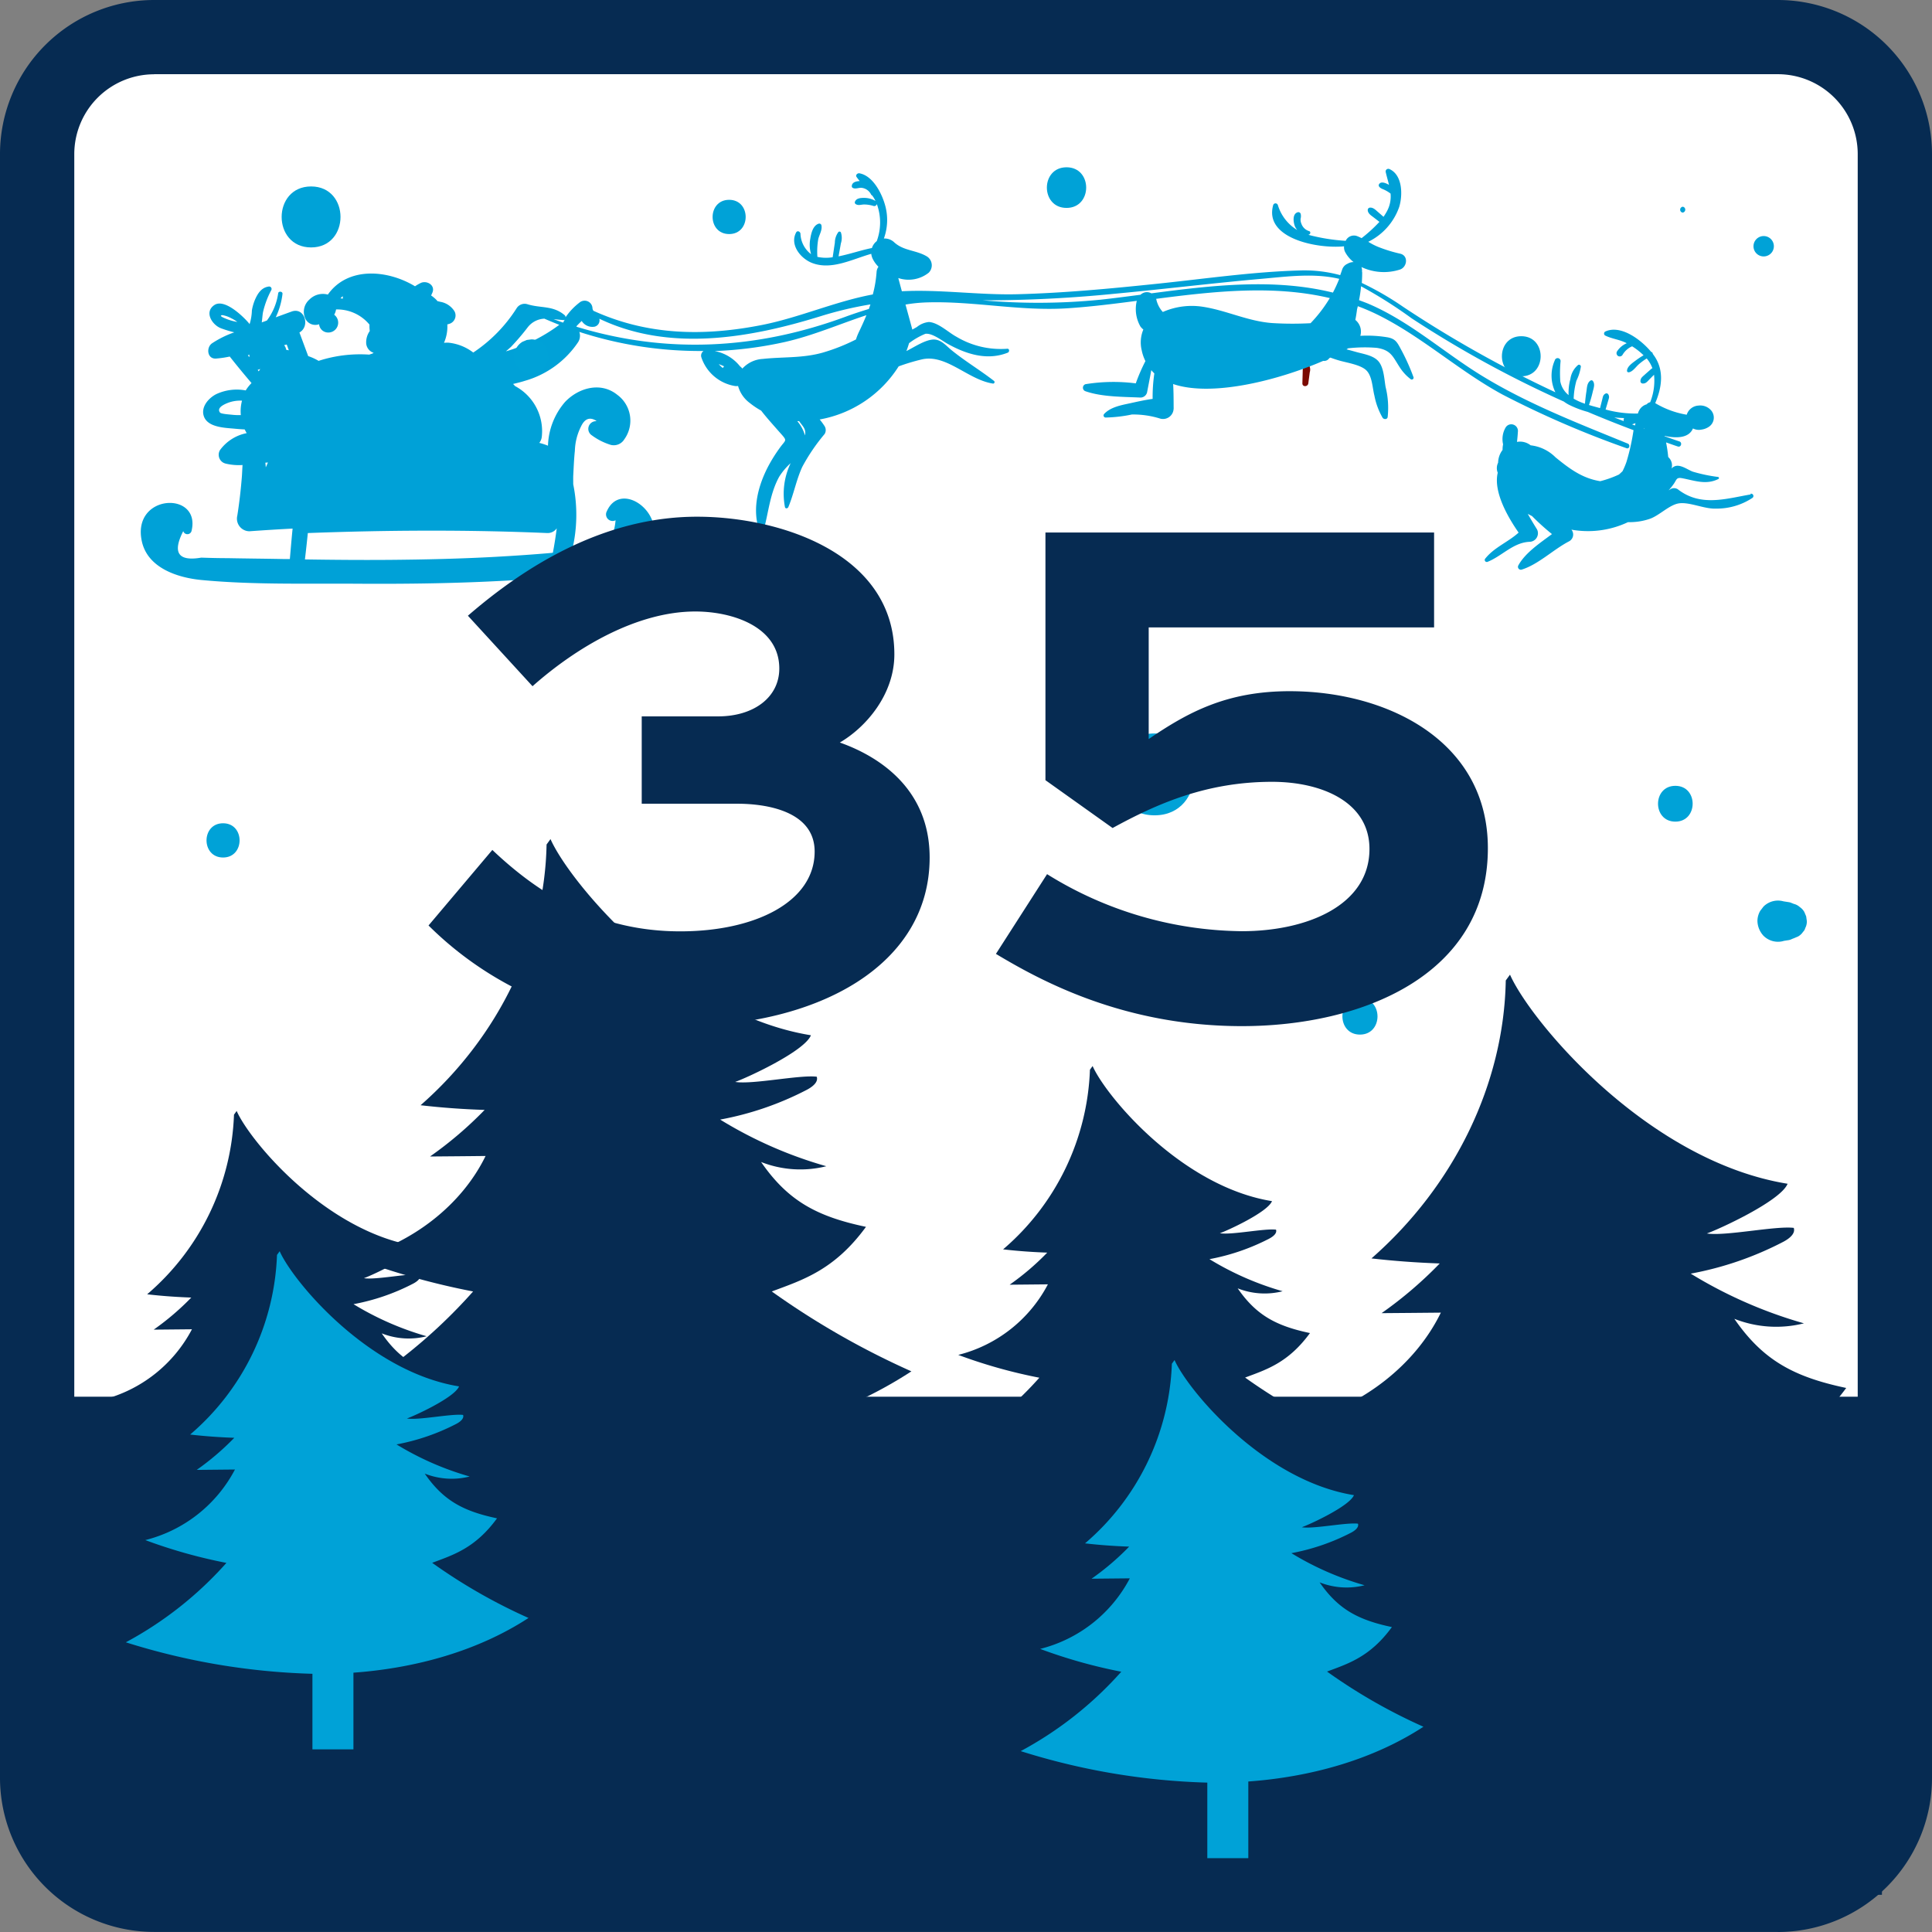 <svg xmlns="http://www.w3.org/2000/svg" xmlns:xlink="http://www.w3.org/1999/xlink" width="260.09" height="260.09" viewBox="0 0 260.09 260.09">
  <rect x="0" y="0" width="260.09" height="260.09" fill="#808080" stroke="none"/>
  <defs>
    <clipPath id="clip-path">
      <rect id="Rectangle_1314" data-name="Rectangle 1314" width="247.12" height="232.56" transform="translate(7.95 22.42)" fill="none"/>
    </clipPath>
  </defs>
  <g id="_35" data-name="35" transform="translate(0.02 0.1)">
    <g id="Group_436">
      <g id="Group_1288" data-name="Group 1288">
        <g id="Group_435">
          <g id="Path_909">
            <path id="Path_4283" data-name="Path 4283" d="M239.32,254.98H20.72A15.744,15.744,0,0,1,4.98,239.24V20.63A15.744,15.744,0,0,1,20.72,4.89H239.33a15.744,15.744,0,0,1,15.74,15.74h0V239.24a15.744,15.744,0,0,1-15.74,15.74h0" fill="#fff"/>
            <path id="Path_4284" data-name="Path 4284" d="M239.32,259.98H20.72A20.758,20.758,0,0,1-.02,239.24V20.63A20.756,20.756,0,0,1,20.72-.1H239.33a20.758,20.758,0,0,1,20.74,20.74V239.25a20.758,20.758,0,0,1-20.74,20.74ZM20.72,9.9A10.755,10.755,0,0,0,9.98,20.64V239.25a10.755,10.755,0,0,0,10.74,10.74H239.33a10.755,10.755,0,0,0,10.74-10.74V20.63A10.755,10.755,0,0,0,239.33,9.89H20.72Z" fill="#062b52"/>
          </g>
          <g id="Group_554">
            <g id="Group_1285" data-name="Group 1285" clip-path="url(#clip-path)">
              <g id="Group_553">
                <g id="Path_1266">
                  <path id="Path_4285" data-name="Path 4285" d="M175.31,51.5c-.01.53.74.49.8,0s.13-.98.19-1.47a1.243,1.243,0,0,0-.18-1.11.326.326,0,0,0-.45,0c-.33.26-.31.72-.32,1.11-.01.49-.03.98-.04,1.47" fill="#7b0a00"/>
                </g>
                <g id="Path_1267">
                  <path id="Path_4286" data-name="Path 4286" d="M235.66,66.46c-3.4.59-6.75,1.69-9.82-.7a.931.931,0,0,0-.99,0l-.24.15a8.119,8.119,0,0,0,.69-.86c.41-.58.34-.92,1.14-.77,1.66.31,3.22.94,4.88.1a.146.146,0,0,0,.05-.2.178.178,0,0,0-.08-.07,21.02,21.02,0,0,1-3.44-.72c-.66-.25-1.58-.96-2.32-.75a1.138,1.138,0,0,0-.51.32v-.04a1.488,1.488,0,0,0-.46-1.49,18.707,18.707,0,0,0-.29-1.97c.53.18,1.06.38,1.59.55.44.14.63-.55.19-.69-.67-.22-1.32-.46-1.98-.69v-.05c1.56.34,3.26.33,3.82-1a1.751,1.751,0,0,0,1.17.15,2.329,2.329,0,0,0,.92-.34,1.484,1.484,0,0,0,.5-2.04,1.077,1.077,0,0,0-.18-.24,1.938,1.938,0,0,0-1.67-.61,1.759,1.759,0,0,0-1.58,1.23,12.117,12.117,0,0,1-4.24-1.56c.88-2.06,1.24-4.36-.12-6.34-.07-.09-.13-.19-.21-.29a.277.277,0,0,0-.22-.27c-1.41-1.7-4.14-3.7-6.19-2.73a.318.318,0,0,0-.11.42.384.384,0,0,0,.11.11c.91.45,1.9.53,2.82.99l.08.05a2.9,2.9,0,0,0-1.31,1.11.452.452,0,0,0,.06.53.374.374,0,0,0,.2.12.437.437,0,0,0,.49-.2,2.775,2.775,0,0,1,1.29-1.15,9.024,9.024,0,0,1,1.54,1.21,11.024,11.024,0,0,0-1.07.71c-.43.33-1.14.79-1.16,1.38a.2.2,0,0,0,.2.2h.05c.52-.08.95-.74,1.34-1.08a8.029,8.029,0,0,1,1.06-.78l.05.05a4.384,4.384,0,0,1,.72,1.26.637.637,0,0,0-.14.08c-.32.29-.65.57-.97.86-.29.26-.49.41-.5.81a.312.312,0,0,0,.31.31c.39.01.56-.2.82-.47.23-.24.47-.48.7-.71a7.784,7.784,0,0,1-.52,3.7.82.82,0,0,0-.47.28,1.635,1.635,0,0,0-1,.8,1.7,1.7,0,0,0-.18.44,15.222,15.222,0,0,1-4.35-.54c.11-.39.23-.77.34-1.16.1-.35.21-.56.02-.88a.288.288,0,0,0-.38-.1c-.33.18-.34.42-.43.77-.1.39-.2.79-.3,1.18-.43-.12-.86-.23-1.26-.35l-.23-.07a17.3,17.3,0,0,0,.5-1.74c.11-.49.34-1.02.05-1.46a.247.247,0,0,0-.34-.09c-.48.32-.47.92-.55,1.45-.09.56-.15,1.11-.2,1.67a7.672,7.672,0,0,1-1.52-.68,10.422,10.422,0,0,1,.37-2.42,6.378,6.378,0,0,0,.6-1.9.254.254,0,0,0-.25-.25.266.266,0,0,0-.12.03,2.989,2.989,0,0,0-1.04,1.89,6.9,6.9,0,0,0-.24,2.17,3.117,3.117,0,0,1-1.12-1.85,16.58,16.58,0,0,1,.04-2.73.4.4,0,0,0-.4-.4.394.394,0,0,0-.38.3,5.092,5.092,0,0,0,.08,4.3,157.061,157.061,0,0,1-20.49-11.5,40.081,40.081,0,0,0-5.57-3.22c.03-.47.05-.93.05-1.4a.3.3,0,0,0-.02-.1.4.4,0,0,1,0-.11,1.368,1.368,0,0,0-.08-.53,7.068,7.068,0,0,0,5.21.33c.95-.34,1.15-1.87,0-2.13a19.648,19.648,0,0,1-3-.93,8.758,8.758,0,0,1-1.29-.67,8.234,8.234,0,0,0,4.17-4.71c.48-1.59.45-4.27-1.3-5.07a.372.372,0,0,0-.49.14.387.387,0,0,0-.03.26c.14.62.31,1.17.44,1.72-.36-.21-.98-.5-1.28-.17s.12.61.42.73a4.55,4.55,0,0,1,1.07.61,4.137,4.137,0,0,1-.44,2.29,7.231,7.231,0,0,1-.51.84c-.24-.22-.49-.43-.73-.64-.32-.27-.64-.63-1.08-.6a.316.316,0,0,0-.31.33v.07c.07.44.49.68.81.93.26.2.51.39.76.59a19.923,19.923,0,0,1-2.4,2.19,6.284,6.284,0,0,0-.59-.27,1.221,1.221,0,0,0-1.55.63,25.666,25.666,0,0,1-4.84-.76c-.08-.02-.15-.05-.22-.07h.05c.27,0,.35-.42.07-.48A1.6,1.6,0,0,1,175.17,30a1.39,1.39,0,0,1-.1-.67,1.262,1.262,0,0,0,.01-.64.324.324,0,0,0-.38-.22c-.78.2-.61,1.39-.38,1.93a2.088,2.088,0,0,0,.3.47,5.912,5.912,0,0,1-2.61-3.36.335.335,0,0,0-.41-.22.324.324,0,0,0-.22.22c-1.26,4.47,5.9,5.91,9.54,5.55a1.437,1.437,0,0,0,.13.74,4.269,4.269,0,0,0,1.15,1.38,1.587,1.587,0,0,0-.82.23,1.3,1.3,0,0,0-.73.82c-.08.24-.16.47-.25.71a18.368,18.368,0,0,0-5.42-.63c-6.45.18-12.92,1.14-19.33,1.8-6.23.65-12.47,1.24-18.73,1.4-5.11.13-10.4-.67-15.53-.4-.16-.59-.32-1.19-.48-1.78a4.359,4.359,0,0,0,4.1-.72,1.418,1.418,0,0,0-.01-2,1.284,1.284,0,0,0-.26-.2c-1.43-.85-3.09-.72-4.37-1.88a1.858,1.858,0,0,0-1.4-.52,7.313,7.313,0,0,0,.13-4.6c-.46-1.58-1.65-3.87-3.43-4.18-.25-.04-.56.23-.38.49.14.2.28.38.43.56-.51.01-1.06.17-1.07.69a.254.254,0,0,0,.14.23c.38.2.86-.09,1.28,0a1.614,1.614,0,0,1,1.17.87.294.294,0,0,0,.16.15,4.567,4.567,0,0,1,.44.73,3.084,3.084,0,0,0-1.49-.41c-.44,0-1.05.01-1.26.48a.27.27,0,0,0,.09.36c.35.22.71.06,1.09.05a4.122,4.122,0,0,1,1.31.2.354.354,0,0,0,.43-.23v-.03c.01.03.03.05.04.08a7.2,7.2,0,0,1-.04,4.91,1.907,1.907,0,0,0-.65.93c-1.36.26-2.97.82-4.49,1.12.1-.58.21-1.16.31-1.74a2.373,2.373,0,0,0,0-1.49.223.223,0,0,0-.29-.08c-.01,0-.03.02-.04.03a2.449,2.449,0,0,0-.48,1.45c-.1.64-.19,1.28-.29,1.92v.03a5.494,5.494,0,0,1-2.06-.05h0a9.706,9.706,0,0,1,.12-2.41c.15-.6.56-1.22.42-1.85a.292.292,0,0,0-.36-.21c-.79.25-1.02,1.31-1.14,2.04a4.395,4.395,0,0,0,.11,2.07,3.61,3.61,0,0,1-1.43-2.77c-.04-.28-.42-.46-.58-.16-.89,1.65.58,3.5,2.14,4.11,2.61,1.01,5.39-.5,7.97-1.23a2.106,2.106,0,0,0,.17.62,3.883,3.883,0,0,0,.8,1.12,1.372,1.372,0,0,0-.25.67,15.9,15.9,0,0,1-.51,3.06c-5.03.93-9.85,3.1-14.88,4.1-7.82,1.55-15.4,1.43-22.73-1.9a.709.709,0,0,1-.13-.35,1.053,1.053,0,0,0-1.1-1.01,1.083,1.083,0,0,0-.67.27,8.584,8.584,0,0,0-1.79,1.87.413.413,0,0,0-.07.11.322.322,0,0,0-.09-.28c-1.6-1.37-3.23-.92-5.09-1.51a1.273,1.273,0,0,0-1.41.57,20.044,20.044,0,0,1-5.83,5.95,6.548,6.548,0,0,0-3.37-1.33,5.429,5.429,0,0,0-.57.02,5.419,5.419,0,0,0,.45-2.48,2.5,2.5,0,0,0,.26-.07,1.183,1.183,0,0,0,.8-1.46,1.224,1.224,0,0,0-.1-.24,2.815,2.815,0,0,0-1.96-1.28,3.185,3.185,0,0,0-.33-.08c-.05-.05-.08-.11-.13-.16a4.585,4.585,0,0,0-.72-.6c.06-.15.14-.3.2-.46.33-.97-.8-1.59-1.59-1.23a6.063,6.063,0,0,0-.78.45c-3.72-2.25-9.06-2.67-11.73,1.11h-.03a2.552,2.552,0,0,0-2.46.68,2.183,2.183,0,0,0-.48,2.69,1.5,1.5,0,0,0,1.79.63,1.213,1.213,0,0,0,.93,1.08,1.329,1.329,0,0,0,1.1-2.36,2.009,2.009,0,0,0,.25-.71,5.632,5.632,0,0,1,4.5,2.04,4.91,4.91,0,0,0,.04.86,2.626,2.626,0,0,0-.48,1.7,1.454,1.454,0,0,0,1.01,1.24.95.95,0,0,0-.17.1c-.14.04-.29.09-.43.14a18.113,18.113,0,0,0-6.82.84,7.09,7.09,0,0,0-1.4-.64l-1.18-3.18c1.49-.83.7-3.45-1.05-2.82-.72.26-1.43.52-2.14.78a9.971,9.971,0,0,0,.91-3.16c.04-.33-.53-.41-.58-.08a7.95,7.95,0,0,1-1.52,3.67c-.23.09-.46.17-.69.25.07-.48.09-.97.17-1.39a11.94,11.94,0,0,1,1.11-2.95.33.33,0,0,0-.37-.48c-.98.14-1.49.98-1.85,1.83a6.586,6.586,0,0,0-.39,1.38,6.759,6.759,0,0,1-.29,1.78c-.01.02-.02.05-.03.07-.01-.03-.03-.05-.04-.08-.78-.94-3.33-3.42-4.7-2.49-1.4.95-.28,2.67.89,3.12a16.236,16.236,0,0,0,1.8.55,13.294,13.294,0,0,0-3,1.48c-.81.57-.65,2.14.55,2.05a14.317,14.317,0,0,0,1.84-.27c.95,1.21,1.93,2.39,2.93,3.57a5.315,5.315,0,0,0-.78.99,6.541,6.541,0,0,0-3.97.5c-1.04.53-2.09,1.73-1.67,2.97.51,1.51,2.83,1.56,4.12,1.68.43.04.89.08,1.38.1.09.17.17.34.27.5a5.825,5.825,0,0,0-3.6,2.29,1.227,1.227,0,0,0,.44,1.68,1.476,1.476,0,0,0,.29.12,7.486,7.486,0,0,0,2.31.2c-.03.49-.05.97-.08,1.46-.14,1.79-.34,3.56-.62,5.34a1.7,1.7,0,0,0,1.23,2.07,1.752,1.752,0,0,0,.4.05q2.9-.21,5.81-.36c-.14,1.37-.25,2.75-.37,4.1h-.78c-2.53-.05-5.06-.07-7.59-.12-1.19,0-2.37-.03-3.56-.07q-4.65.795-2.42-3.57a.579.579,0,0,0,.72.39.586.586,0,0,0,.39-.39c1.35-5.46-8.11-5.06-6.68,1.4.8,3.58,4.82,4.87,8,5.18,6.8.65,13.81.46,20.64.5,6.95.05,13.91-.04,20.86-.44,4.9-.28,12.71.39,16.97-2.52,6.6-4.5-1.63-11.85-3.88-6.79a.886.886,0,0,0,1.18,1.21q-.42,4.785-4.84,3.98c-.34.04-.68.06-1.02.1a20.5,20.5,0,0,0,.16-8.92c0-.38-.01-.75,0-1.13.06-1.12.1-2.26.22-3.38a7.743,7.743,0,0,1,.82-3.26c.51-1.09,1.21-1.34,2.11-.75a.5.5,0,0,0-.12.02,1.036,1.036,0,0,0-.52,1.91,8.436,8.436,0,0,0,2.54,1.28,1.655,1.655,0,0,0,1.82-.74,4.307,4.307,0,0,0-.94-6c-2.22-1.79-5.21-.96-7.04.97a9.446,9.446,0,0,0-2.29,5.88,9.4,9.4,0,0,0-1.17-.38,1.6,1.6,0,0,0,.34-.84,6.878,6.878,0,0,0-3.61-6.81,3.446,3.446,0,0,0-.26-.28c.55-.13,1.09-.26,1.58-.42a12.856,12.856,0,0,0,7.17-5.2,1.591,1.591,0,0,0,.17-1.39A52.485,52.485,0,0,0,94.7,47.15a.755.755,0,0,0-.31.83,5.747,5.747,0,0,0,4.56,3.89,1.276,1.276,0,0,0,.39-.01,4.28,4.28,0,0,0,1.6,2.31,10.74,10.74,0,0,0,1.51,1.01c.71.92,1.49,1.78,2.27,2.67,1.38,1.57,1.13,1.05.13,2.49a20.647,20.647,0,0,0-1.42,2.28c-1.33,2.52-2.18,5.59-1.33,8.38a.4.4,0,0,0,.51.25.389.389,0,0,0,.25-.25c.61-2.36.81-4.71,2.01-6.91a8.8,8.8,0,0,1,1.55-1.84,9.56,9.56,0,0,0-.77,5.91c.06.26.38.2.46,0,.74-1.78,1.07-3.67,1.88-5.42a25.4,25.4,0,0,1,3-4.41,1.011,1.011,0,0,0,0-1.06,9.425,9.425,0,0,0-.66-.9,15.893,15.893,0,0,0,10.63-7.15,28.182,28.182,0,0,1,3.13-.94c3.28-.74,6.18,2.72,9.52,3.25a.194.194,0,0,0,.25-.13.209.209,0,0,0-.09-.24c-1.87-1.45-3.9-2.65-5.74-4.16-.69-.57-1.3-1.33-2.24-1.39-1.15-.06-2.71,1.02-3.79,1.55.14-.34.25-.7.36-1.06a9.734,9.734,0,0,1,2.19-1.26c.93-.13,2.25.93,2.99,1.34,2.51,1.4,5.33,2.3,8.1,1.2.26-.1.26-.56-.07-.53a11.645,11.645,0,0,1-6.84-1.62c-1.05-.56-2.43-1.91-3.7-1.98a3,3,0,0,0-1.61.67c-.21.12-.41.23-.62.35-.3-1.12-.61-2.25-.92-3.37a21,21,0,0,1,2.86-.29c6.35-.2,12.56,1.21,18.96.79,3.07-.2,6.18-.59,9.32-1a.185.185,0,0,1-.02.07,4.725,4.725,0,0,0,.51,3.39,2.108,2.108,0,0,0,.39.4,4.486,4.486,0,0,0-.22,2.8,5.794,5.794,0,0,0,.5,1.45,24.923,24.923,0,0,0-1.3,3,23.629,23.629,0,0,0-6.77.11.5.5,0,0,0,0,.95c2.24.78,5.05.74,7.4.85a.919.919,0,0,0,.89-.69c.19-1,.39-2,.57-3a5.623,5.623,0,0,0,.41.44,21.885,21.885,0,0,0-.23,3.43c-1.02.14-2.05.37-3,.58-1.21.26-2.66.51-3.53,1.45a.284.284,0,0,0,.01.4.273.273,0,0,0,.19.08,19.21,19.21,0,0,0,3.54-.41,12.13,12.13,0,0,1,3.83.56,1.427,1.427,0,0,0,1.74-1.03,1.994,1.994,0,0,0,.05-.34c-.01-1.06,0-2.18-.07-3.29,5.38,1.82,14.48-.64,20.21-3.12a.8.8,0,0,0,.69-.22c.05-.05.1-.11.15-.16l.12-.06c.35.13.7.25,1.07.36,1.08.33,3.07.59,3.83,1.42.74.81.76,2.3,1.03,3.36a9.532,9.532,0,0,0,1.1,2.96c.16.24.62.25.68-.09a11.553,11.553,0,0,0-.28-4.06c-.18-1.05-.23-2.53-.91-3.39s-2.08-1.04-3.06-1.32c-.43-.12-.86-.24-1.29-.35.08-.05.15-.09.22-.14a19.817,19.817,0,0,1,3.85-.06c1.92.29,2.16,1.18,3.08,2.59a6.207,6.207,0,0,0,1.51,1.64.244.244,0,0,0,.36-.28,28.3,28.3,0,0,0-1.72-3.81c-.49-.9-.71-1.36-1.78-1.56a16.6,16.6,0,0,0-3.66-.2,2.016,2.016,0,0,0-.67-2.14c.09-.47.17-.95.23-1.44.04-.14.07-.27.1-.41a28.67,28.67,0,0,1,3.4,1.52c5.66,2.96,10.46,7.33,16.09,10.38a130.312,130.312,0,0,0,16.69,7.22c.39.14.54-.47.17-.62-6.64-2.72-13.4-5.32-19.57-9.09-5.18-3.16-9.73-7.34-15.36-9.74-.41-.17-.83-.32-1.25-.48.12-.62.21-1.24.27-1.87a62.181,62.181,0,0,1,6.82,4.32,146.771,146.771,0,0,0,20.48,11.2,4.768,4.768,0,0,0,.87.52,14,14,0,0,0,2.34.87c2.04.86,4.09,1.68,6.17,2.46a29.593,29.593,0,0,1-.95,4.27,10.082,10.082,0,0,1-.54,1.27c-.16.14-.31.29-.47.43a14.281,14.281,0,0,1-2.52.9c-2.35-.38-4.03-1.58-6.03-3.22a5.607,5.607,0,0,0-3.34-1.61,2.3,2.3,0,0,0-1.84-.46c.06-.49.1-.99.13-1.49a.9.9,0,0,0-.92-.88.883.883,0,0,0-.74.43,3.1,3.1,0,0,0-.34,2.27,3.177,3.177,0,0,0-.07.75,2.917,2.917,0,0,0-.6,1.72,1.633,1.633,0,0,0-.05,1.35c-.61,2.56,1.34,5.95,2.81,8.06-1.42,1.29-3.33,2-4.53,3.55a.277.277,0,0,0,.11.37.34.34,0,0,0,.2.03c1.94-.75,3.48-2.62,5.69-2.71a1.15,1.15,0,0,0,1.13-1.17,1.076,1.076,0,0,0-.14-.53c-.43-.69-.84-1.38-1.23-2.06.19.1.39.2.58.3a32.333,32.333,0,0,0,2.68,2.42c-1.65,1.23-3.61,2.53-4.53,4.22a.393.393,0,0,0,.15.53.4.4,0,0,0,.28.04c2.27-.7,4.27-2.71,6.41-3.82a1.037,1.037,0,0,0,.42-1.4,1.63,1.63,0,0,0-.11-.17c.2.04.39.07.56.09a12.625,12.625,0,0,0,7.06-1.1,8.345,8.345,0,0,0,2.89-.43c1.32-.44,2.66-1.91,3.98-2.1,1.43-.2,3.41.78,4.98.71a8.727,8.727,0,0,0,4.88-1.43.313.313,0,0,0-.24-.57M46.16,40.09c-.11,0-.23-.01-.34-.02a2.127,2.127,0,0,1,.3-.3,1.242,1.242,0,0,0,.04.33M38.51,47a1.243,1.243,0,0,0-.28-.63l.35-.09c.1.26.19.52.28.78-.12-.03-.24-.05-.36-.07m-4.93.66a.822.822,0,0,0-.02.27l-.03.05c-.06-.08-.11-.17-.17-.25.08-.02.15-.05.23-.07m1.22,2a1.416,1.416,0,0,1,.22-.07c-.08.1-.14.21-.22.31l-.13-.2a.791.791,0,0,0,.13-.04M76,42.95c-.07.12-.14.25-.21.38-.43-.14-.86-.31-1.29-.47.43.05.88.1,1.35.13a.3.3,0,0,0,.16-.05m-7.29,3.71a31.567,31.567,0,0,0,2.32-2.71,3,3,0,0,1,2.25-1.14l.02.02c.65.28,1.3.55,1.96.81a22.521,22.521,0,0,1-7.19,3.57c.22-.18.43-.37.64-.56M30.5,42.85c-.23-.1-1.18-.44-.59-.53a3.9,3.9,0,0,1,1.2.42,5.284,5.284,0,0,1,.82.5,7.036,7.036,0,0,1-1.43-.39m.67,12.88c-.25-.03-1.43-.1-1.57-.29-.45-.58.38-1,.76-1.18a4.628,4.628,0,0,1,2.2-.42,5.514,5.514,0,0,0-.16,1.94,8.381,8.381,0,0,1-1.23-.05m4.88,6.43c-.1.22-.19.44-.29.66q-.015-.315-.06-.63l.34-.03M74.29,74.33c-2.52.22-5.04.39-7.57.53-4.73.26-9.48.37-14.22.41-3.83.03-7.65,0-11.47-.06.14-1.18.27-2.36.39-3.55,10.75-.4,21.49-.46,32.24,0a1.474,1.474,0,0,0,1.27-.64c-.14,1.09-.31,2.18-.52,3.29h-.13m3.35-30.4-.06-.07s.05-.06.07-.08c.21-.23.43-.44.65-.65a1.7,1.7,0,0,0,1.73.77.873.873,0,0,0,.65-1.05v-.02c9.38,4.49,20.18,2.64,29.81-.35a49.484,49.484,0,0,1,6.68-1.58c-.07.2-.14.41-.21.61-1.01.31-2.03.64-3.09,1.03-12.04,4.45-24.17,5.05-36.22,1.38m28.13,2.01c3.71-.85,7.24-2.39,10.85-3.58-.3.74-.64,1.49-1,2.24a7.617,7.617,0,0,0-.41,1.03,25.668,25.668,0,0,1-4.47,1.77c-2.73.77-5.33.55-8.08.85a4,4,0,0,0-2.74,1.3,1.872,1.872,0,0,0-.32-.31,5.7,5.7,0,0,0-3.41-2.05,52.475,52.475,0,0,0,9.59-1.25m-8.49,3.54a4.593,4.593,0,0,1-.55-.53,7.758,7.758,0,0,1,.72.3,1.916,1.916,0,0,0-.18.22m11.07,9.08a5.245,5.245,0,0,0-1.04-1.93c.08,0,.17.01.25.01.56.78.95,1.06.79,1.91m23.92-18.18a176.75,176.75,0,0,0,17.82-.89c6.56-.61,13.1-1.42,19.67-2,3.42-.3,7.11-.81,10.51,0a18.161,18.161,0,0,1-.85,1.85c-7.94-1.96-16.28-.97-24.44.1a1.276,1.276,0,0,0-.77-.15,1.289,1.289,0,0,0-.69.34c-1.79.23-3.58.47-5.34.66a84.568,84.568,0,0,1-15.91.09m46.73-.3a18.835,18.835,0,0,1-2.59,3.38,44.932,44.932,0,0,1-5.19-.02c-3.31-.25-6.2-1.74-9.43-2.21a9.712,9.712,0,0,0-5.27.72,3.69,3.69,0,0,1-.88-1.71.142.142,0,0,0-.02-.06c7.87-1.02,15.83-1.89,23.39-.1m42.27,17.48.05.03v.11h-.02l-.01-.14m-2.69-1.32a.786.786,0,0,0-.04.4c-.42-.16-.85-.32-1.27-.49.44.04.87.07,1.3.08m1.09.85c.15-.05.3-.11.46-.16-.02.1-.04.21-.07.31l-.39-.15" fill="#00a1d7"/>
                </g>
                <g id="Path_1268">
                  <path id="Path_4287" data-name="Path 4287" d="M255.06,207.5A115.877,115.877,0,0,1,235,196.02c4.41-1.66,8.98-3.05,13.52-9.27-7.06-1.49-11.21-3.73-15.06-9.31a15.33,15.33,0,0,0,9.37.61,61.115,61.115,0,0,1-15.24-6.69,44.375,44.375,0,0,0,12.45-4.28c.8-.42,1.68-1.1,1.42-1.88-2.45-.3-9.24,1.15-11.7.75,1.46-.49,9.93-4.35,10.87-6.69-18.95-3.07-34.63-21.93-37.37-28.15l-.57.78c-.25,13.89-6.88,27.6-18.08,37.42,3.05.35,6.12.57,9.19.68a54.358,54.358,0,0,1-7.83,6.69q3.99-.03,7.98-.07c-3.39,6.97-10.42,12.5-18.69,14.7a105.4,105.4,0,0,0,16.89,4.75,76.288,76.288,0,0,1-20.96,16.54c12.53,3.79,25.65,6.38,38.88,6.56V234.9h8.55V218.92c13.07-.94,25.97-4.55,36.46-11.39" fill="#062b52"/>
                </g>
                <g id="Path_1269">
                  <path id="Path_4288" data-name="Path 4288" d="M180.56,192.77a74.273,74.273,0,0,1-12.96-7.42c2.85-1.07,5.8-1.97,8.73-5.99-4.56-.96-7.24-2.41-9.73-6.02a9.866,9.866,0,0,0,6.05.39,39.867,39.867,0,0,1-9.85-4.32,29.007,29.007,0,0,0,8.04-2.76c.51-.27,1.09-.71.92-1.21-1.58-.19-5.97.74-7.56.48.94-.32,6.41-2.81,7.02-4.32-12.24-1.98-22.38-14.17-24.15-18.19l-.36.5a33.39,33.39,0,0,1-11.69,24.18c1.97.23,3.95.37,5.94.44a34.784,34.784,0,0,1-5.06,4.32l5.15-.05a18.8,18.8,0,0,1-12.07,9.5,68.893,68.893,0,0,0,10.92,3.07,49.1,49.1,0,0,1-13.55,10.68,91.573,91.573,0,0,0,25.12,4.24v10.17h5.52V200.14c8.44-.61,16.78-2.94,23.56-7.36" fill="#062b52"/>
                </g>
                <g id="Path_1270">
                  <path id="Path_4289" data-name="Path 4289" d="M65.33,198.83a74.273,74.273,0,0,1-12.96-7.42c2.85-1.07,5.8-1.97,8.73-5.99-4.56-.96-7.24-2.41-9.73-6.02a9.866,9.866,0,0,0,6.05.39,39.867,39.867,0,0,1-9.85-4.32,28.708,28.708,0,0,0,8.04-2.77c.51-.27,1.09-.71.92-1.21-1.58-.19-5.97.74-7.56.48.94-.32,6.41-2.81,7.02-4.32-12.24-1.98-22.38-14.17-24.15-18.19l-.36.5a33.39,33.39,0,0,1-11.69,24.18c1.97.23,3.95.37,5.94.44a35.321,35.321,0,0,1-5.06,4.32l5.15-.05a18.8,18.8,0,0,1-12.07,9.5,69.075,69.075,0,0,0,10.91,3.07,49.28,49.28,0,0,1-13.54,10.69,91.573,91.573,0,0,0,25.12,4.24v10.17h5.52V206.2c8.44-.61,16.78-2.94,23.56-7.36" fill="#062b52"/>
                </g>
                <g id="Path_1271">
                  <path id="Path_4290" data-name="Path 4290" d="M122.69,184.52a108.135,108.135,0,0,1-18.81-10.76c4.14-1.55,8.42-2.86,12.68-8.7-6.62-1.39-10.51-3.5-14.12-8.73a14.419,14.419,0,0,0,8.78.57,56.956,56.956,0,0,1-14.29-6.28,41.6,41.6,0,0,0,11.67-4.01c.74-.39,1.58-1.03,1.33-1.76-2.3-.28-8.66,1.08-10.98.7,1.37-.46,9.31-4.08,10.2-6.28-17.78-2.88-32.49-20.57-35.06-26.41l-.53.73c-.24,13.02-6.46,25.89-16.96,35.1,2.86.33,5.74.54,8.62.63a51.061,51.061,0,0,1-7.35,6.27c2.49-.02,4.99-.04,7.48-.07-3.18,6.54-9.77,11.73-17.52,13.79a99.1,99.1,0,0,0,15.84,4.45,71.293,71.293,0,0,1-19.66,15.51,132.836,132.836,0,0,0,36.46,6.15v14.77h8.01V195.2c12.25-.88,24.36-4.26,34.2-10.69" fill="#062b52"/>
                </g>
                <g id="Path_1286">
                  <path id="Path_4291" data-name="Path 4291" d="M7.95,187.93H253.33v67.05H7.95Z" fill="#062b52"/>
                </g>
                <g id="Path_1272">
                  <path id="Path_4292" data-name="Path 4292" d="M191.59,232.35a74.273,74.273,0,0,1-12.96-7.42c2.85-1.07,5.8-1.97,8.73-5.99-4.56-.96-7.24-2.41-9.73-6.02a9.866,9.866,0,0,0,6.05.39,39.867,39.867,0,0,1-9.85-4.32,29.007,29.007,0,0,0,8.04-2.76c.51-.27,1.09-.71.92-1.21-1.58-.19-5.97.74-7.56.48.94-.32,6.41-2.81,7.02-4.32-12.24-1.98-22.38-14.17-24.15-18.19l-.36.5a33.39,33.39,0,0,1-11.69,24.18c1.97.23,3.95.37,5.94.44a35.322,35.322,0,0,1-5.06,4.32l5.15-.05a18.8,18.8,0,0,1-12.07,9.5,68.893,68.893,0,0,0,10.92,3.07,49.28,49.28,0,0,1-13.54,10.69,91.573,91.573,0,0,0,25.12,4.24v10.17h5.52V239.73c8.44-.61,16.78-2.94,23.56-7.36" fill="#00a2d7"/>
                </g>
                <g id="Path_1273">
                  <path id="Path_4293" data-name="Path 4293" d="M71.12,217.71a74.273,74.273,0,0,1-12.96-7.42c2.85-1.07,5.8-1.97,8.73-5.99-4.56-.96-7.24-2.41-9.73-6.02a9.866,9.866,0,0,0,6.05.39,39.867,39.867,0,0,1-9.85-4.32,29.007,29.007,0,0,0,8.04-2.76c.51-.27,1.09-.71.92-1.21-1.58-.19-5.97.74-7.56.48.94-.32,6.41-2.81,7.02-4.32-12.24-1.98-22.38-14.17-24.15-18.2l-.36.5a33.39,33.39,0,0,1-11.69,24.18c1.97.23,3.95.37,5.94.44a35.321,35.321,0,0,1-5.06,4.32l5.15-.05a18.8,18.8,0,0,1-12.07,9.5,68.893,68.893,0,0,0,10.92,3.07,49.28,49.28,0,0,1-13.54,10.69,91.573,91.573,0,0,0,25.12,4.24V235.4h5.52V225.08c8.44-.61,16.78-2.94,23.56-7.36" fill="#00a2d7"/>
                </g>
                <g id="Path_1274">
                  <path id="Path_4294" data-name="Path 4294" d="M41.86,33.21c5.28,0,5.28-8.21,0-8.21s-5.29,8.21,0,8.21" fill="#00a2d7"/>
                </g>
                <g id="Path_1275">
                  <path id="Path_4295" data-name="Path 4295" d="M69.5,46.7l-.07.12-.03.06a1.862,1.862,0,0,0,0,1.98l.03.06.07.12a1.836,1.836,0,0,0,.59.65,1.153,1.153,0,0,0,.51.3,1.817,1.817,0,0,0,.89.2l.61-.08c.18-.08.37-.16.55-.23a1.756,1.756,0,0,0,.65-.59,1.255,1.255,0,0,0,.3-.51,1.817,1.817,0,0,0,.2-.89l-.08-.61c-.08-.18-.16-.37-.23-.55a1.654,1.654,0,0,0-.59-.64,1.1,1.1,0,0,0-.51-.3,1.817,1.817,0,0,0-.89-.2c-.21.03-.41.05-.61.08-.18.08-.37.16-.55.23a2.278,2.278,0,0,0-.83.83" fill="#00a2d7"/>
                </g>
                <g id="Path_1276">
                  <path id="Path_4296" data-name="Path 4296" d="M98.14,31.41c2.96,0,2.97-4.61,0-4.61s-2.97,4.61,0,4.61" fill="#00a2d7"/>
                </g>
                <g id="Path_1277">
                  <path id="Path_4297" data-name="Path 4297" d="M155.41,109.66c7.09,0,7.1-11.02,0-11.02s-7.1,11.02,0,11.02" fill="#00a2d7"/>
                </g>
                <g id="Path_1278">
                  <path id="Path_4298" data-name="Path 4298" d="M143.56,27.89c3.52,0,3.53-5.47,0-5.47s-3.53,5.47,0,5.47" fill="#00a2d7"/>
                </g>
                <g id="Path_1279">
                  <path id="Path_4299" data-name="Path 4299" d="M204.78,50.56c3.47,0,3.48-5.4,0-5.4s-3.48,5.4,0,5.4" fill="#00a2d7"/>
                </g>
                <g id="Path_1280">
                  <path id="Path_4300" data-name="Path 4300" d="M226.51,28.52a.4.4,0,0,0,.34-.45.383.383,0,0,0-.34-.34.4.4,0,0,0-.34.45.383.383,0,0,0,.34.34" fill="#00a2d7"/>
                </g>
                <g id="Path_1281">
                  <path id="Path_4301" data-name="Path 4301" d="M30.01,115.34c2.96,0,2.97-4.61,0-4.61s-2.97,4.61,0,4.61" fill="#00a2d7"/>
                </g>
                <g id="Path_1282">
                  <path id="Path_4302" data-name="Path 4302" d="M183.06,139.18c3.15,0,3.15-4.9,0-4.9s-3.15,4.9,0,4.9" fill="#00a2d7"/>
                </g>
                <g id="Path_1283">
                  <path id="Path_4303" data-name="Path 4303" d="M225.52,110.51c3.1,0,3.11-4.82,0-4.82s-3.11,4.82,0,4.82" fill="#00a2d7"/>
                </g>
                <g id="Path_1284">
                  <path id="Path_4304" data-name="Path 4304" d="M240.08,126.57l.7-.11a1.385,1.385,0,0,0,.33-.1,3.454,3.454,0,0,1,.34-.14l.57-.24a1.845,1.845,0,0,0,.68-.62,1.147,1.147,0,0,0,.31-.53,1.869,1.869,0,0,0,.21-.93c-.03-.22-.06-.43-.09-.64l-.24-.57a1.927,1.927,0,0,0-.62-.68,1.8,1.8,0,0,0-.82-.43c-.11-.05-.21-.09-.32-.13a1.335,1.335,0,0,0-.18-.07l-.17-.03-.7-.11a2.758,2.758,0,0,0-2.7.71c-.14.19-.29.38-.43.56a2.751,2.751,0,0,0-.38,1.4,3.052,3.052,0,0,0,.81,1.96,2.758,2.758,0,0,0,2.7.71" fill="#00a2d7"/>
                </g>
                <g id="Path_1285">
                  <path id="Path_4305" data-name="Path 4305" d="M237.37,34.42a1.371,1.371,0,1,0-1.33-1.33,1.366,1.366,0,0,0,1.33,1.33" fill="#00a2d7"/>
                </g>
              </g>
            </g>
          </g>
        </g>
      </g>
    </g>
    <g id="_35-2" data-name="_35" style="mix-blend-mode: normal;isolation: isolate">
      <g id="Group_1287" data-name="Group 1287" style="mix-blend-mode: normal;isolation: isolate">
        <path id="Path_4307" data-name="Path 4307" d="M86.36,96.34H96.64c4.86,0,8.25-2.6,8.25-6.44,0-5.65-6.33-7.68-11.3-7.68-7.8,0-15.93,4.75-21.92,10.06l-8.7-9.49c7.57-6.55,18.19-13.33,30.85-13.33,11.19,0,26.56,4.97,26.56,18.53,0,5.42-3.84,9.83-7.34,11.87,5.42,1.92,12.09,6.33,12.09,15.48,0,14.46-14.92,22.71-33.56,22.71a46.711,46.711,0,0,1-33.9-13.56l8.59-10.17c6.67,6.33,14.58,10.96,25.31,10.96,10.06,0,18.08-3.96,18.08-10.74,0-5.42-6.44-6.44-10.4-6.44H86.37V96.35Z" fill="#062b52"/>
        <path id="Path_4308" data-name="Path 4308" d="M134.05,128.32l6.89-10.74a50.425,50.425,0,0,0,26.22,7.68c8.81,0,17.18-3.5,17.18-11.07,0-6.33-6.44-9.04-13.11-9.04-8.81,0-15.48,2.94-21.47,6.22l-9.04-6.44V71.59h52.32V84.36H154.62V99.39c5.31-3.62,10.51-6.44,18.99-6.44,13.11,0,26.67,6.67,26.67,21.13,0,17.18-17.06,23.96-33.11,23.96s-27.24-6.21-33.11-9.72Z" fill="#062b52"/>
      </g>
    </g>
  </g>
</svg>
